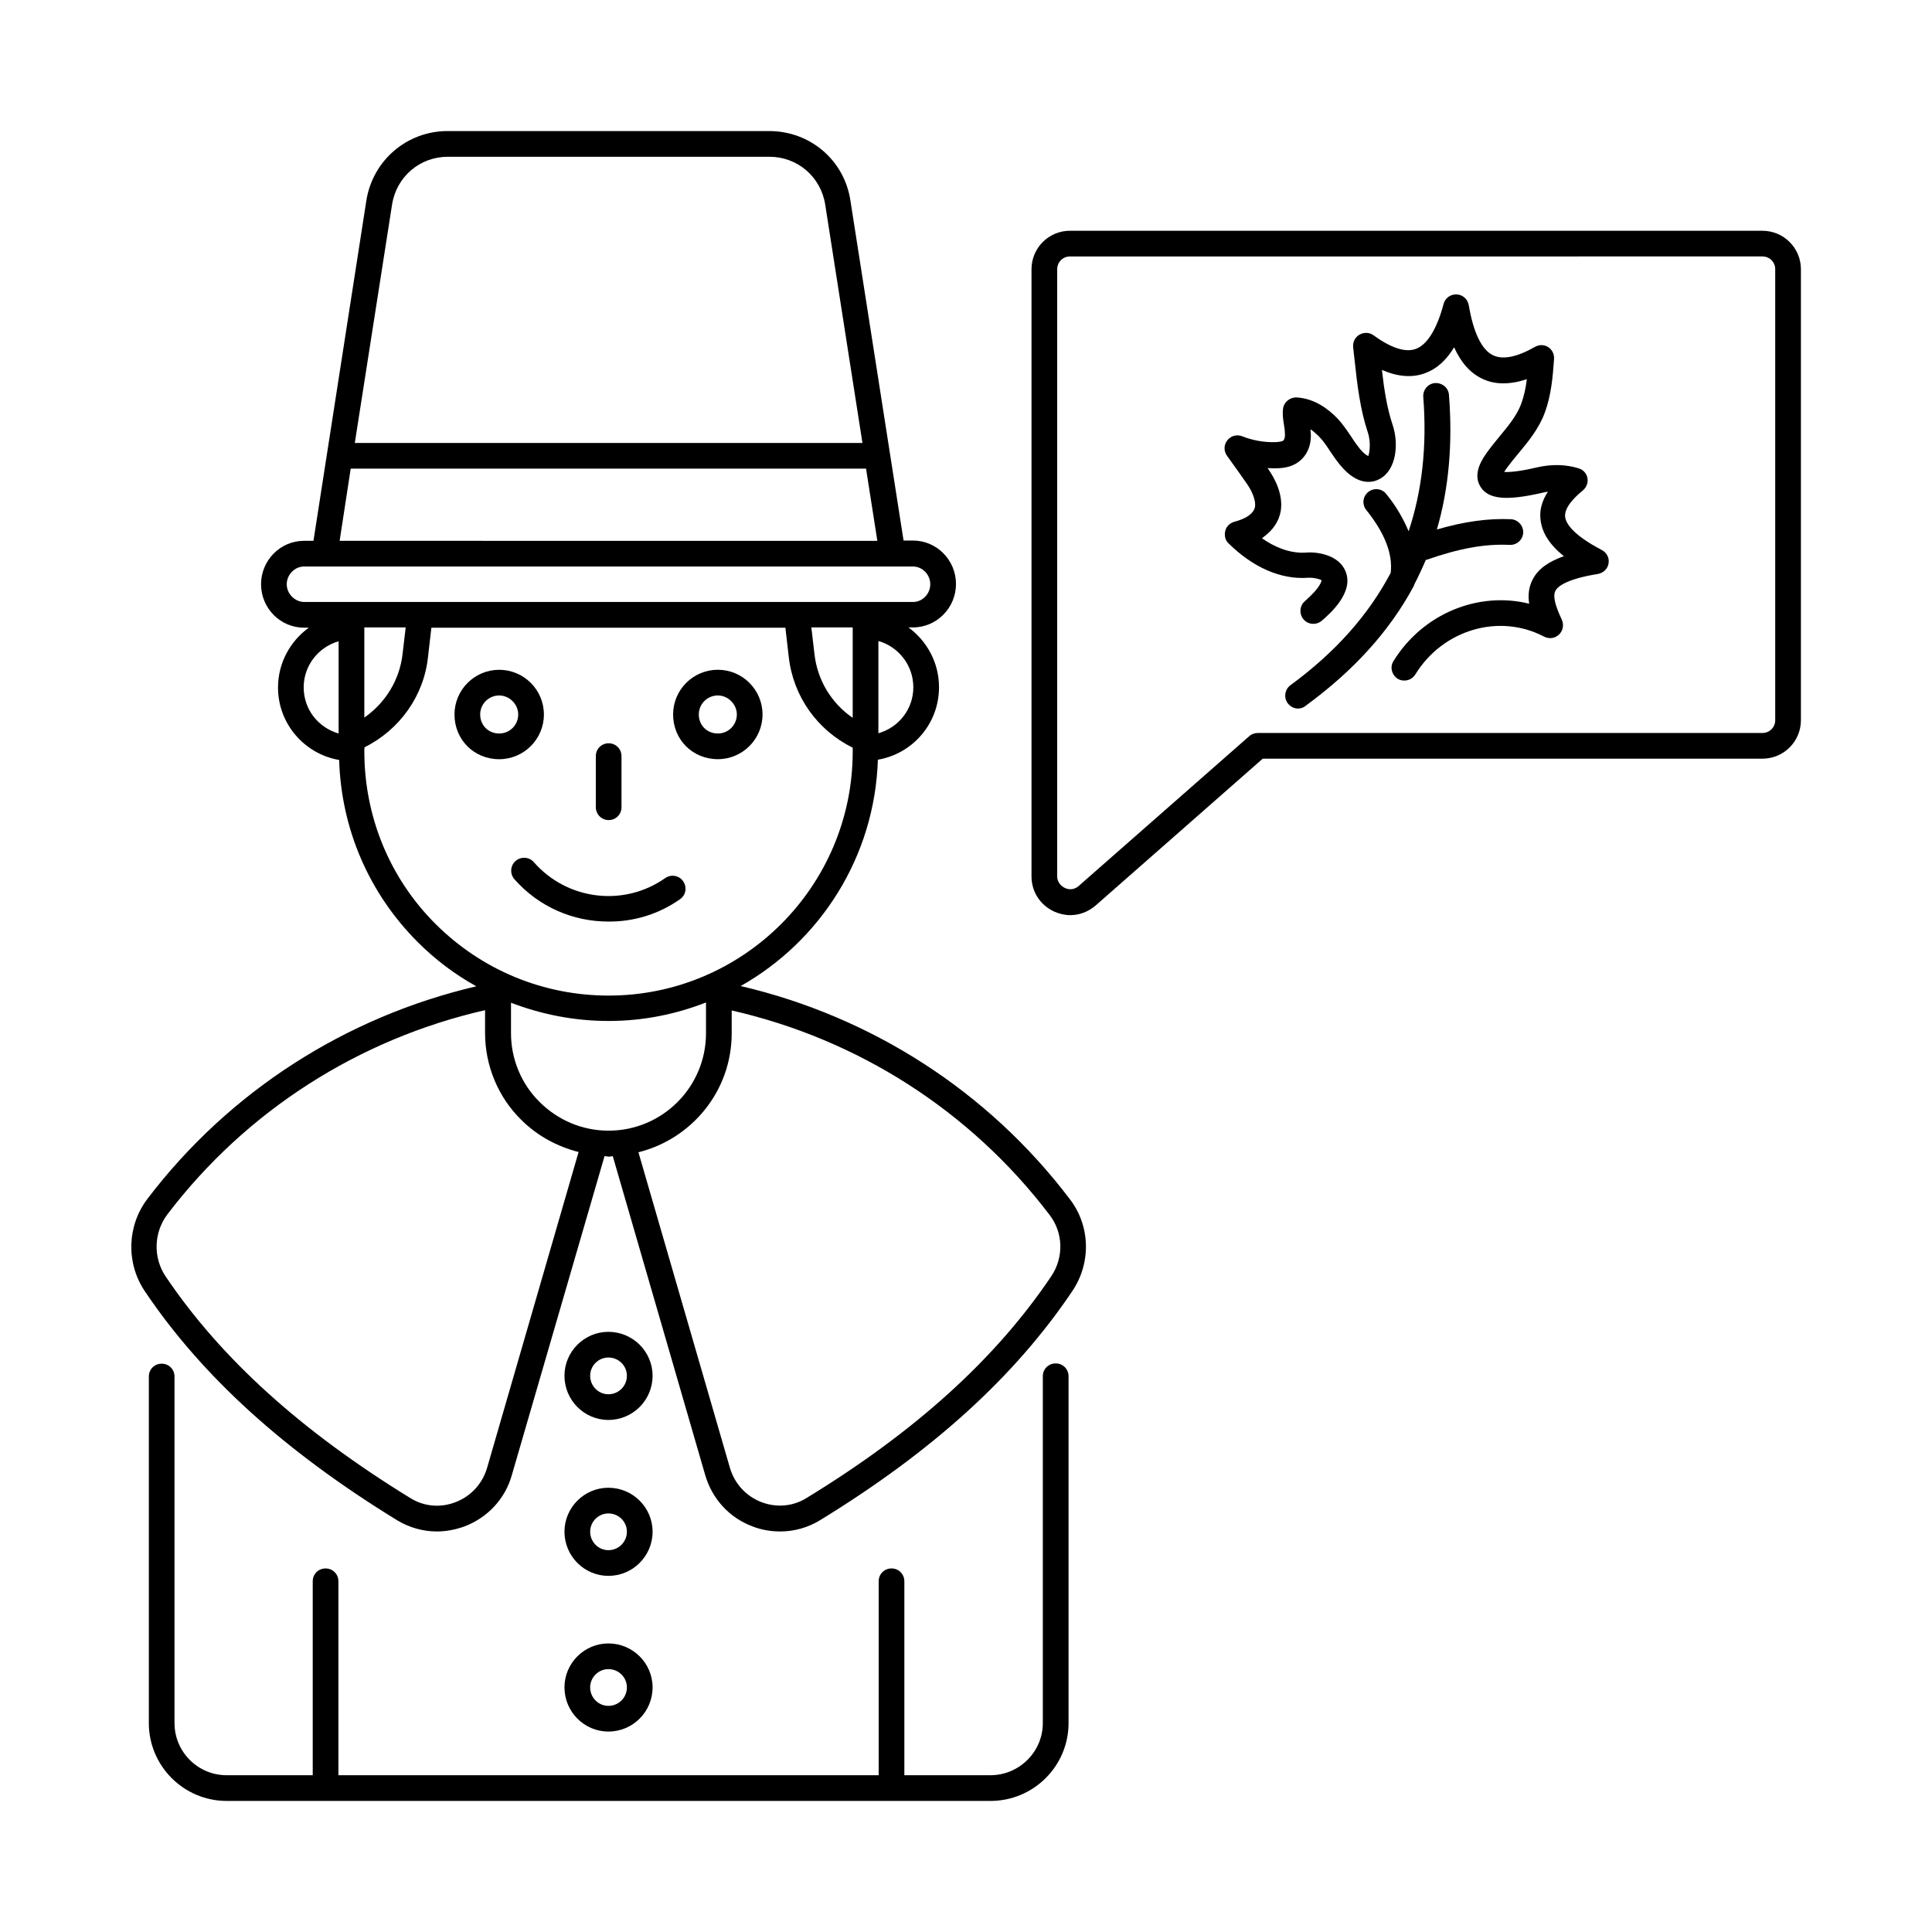 <?xml version="1.0" encoding="UTF-8"?>
<!-- Uploaded to: SVG Repo, www.svgrepo.com, Generator: SVG Repo Mixer Tools -->
<svg fill="#000000" width="800px" height="800px" version="1.1" viewBox="144 144 512 512" xmlns="http://www.w3.org/2000/svg">
 <g>
  <path d="m340.29 405.31c21.105-11.914 35.539-34.246 36.355-59.98 9.191-1.566 16.203-9.531 16.203-19.199 0-6.535-3.199-12.254-8.102-15.863h1.227c6.262 0 11.371-5.176 11.371-11.508 0-6.332-5.106-11.508-11.371-11.508h-2.519l-14.09-90.137c-1.633-10.688-10.688-18.383-21.516-18.383h-85.238c-10.758 0-19.812 7.762-21.516 18.383l-14.023 90.207h-2.519c-6.262 0-11.371 5.176-11.371 11.508s5.106 11.508 11.371 11.508h1.293c-4.902 3.539-8.168 9.328-8.168 15.863 0 9.602 7.012 17.633 16.203 19.199 0.543 18.246 7.898 35.336 20.832 48.27 4.699 4.699 9.871 8.578 15.523 11.711-34.652 8.102-65.496 27.844-87.145 56.305-5.445 7.148-5.719 17.02-0.75 24.441 15.184 22.602 37.035 42.414 66.855 60.73 3.269 1.973 6.875 2.996 10.555 2.996 2.519 0 4.969-0.477 7.422-1.363 6.129-2.383 10.688-7.285 12.461-13.547l24.578-84.559c0.34 0 0.75 0.137 1.09 0.137 0.34 0 0.68-0.066 1.09-0.137l24.508 84.559c1.84 6.262 6.332 11.234 12.461 13.547 2.449 0.953 4.902 1.363 7.422 1.363 3.676 0 7.352-1.02 10.555-2.996 29.82-18.246 51.676-38.125 66.855-60.73 5.039-7.488 4.766-17.359-0.75-24.441-21.656-28.527-52.496-48.273-87.152-56.375zm29.684-71.078c-5.652-3.879-9.395-10.008-10.145-17.02l-0.816-6.945h10.961zm6.809 4.086v-24.441c5.309 1.496 9.258 6.398 9.258 12.254 0.004 5.856-3.945 10.688-9.258 12.188zm-128.88-140.11c1.156-7.352 7.352-12.664 14.773-12.664h85.238c7.422 0 13.617 5.309 14.773 12.664l9.871 63.18h-134.53zm-10.961 69.988h136.57l2.996 19.133-142.5-0.004zm-16.953 30.637c0-2.519 2.109-4.699 4.562-4.699h161.42c2.449 0 4.562 2.109 4.562 4.699 0 2.586-2.109 4.699-4.562 4.699h-161.42c-2.453-0.07-4.562-2.18-4.562-4.699zm20.562 11.438h10.961l-0.816 6.945c-0.75 6.945-4.562 13.07-10.145 16.953zm-16.07 15.863c0-5.785 3.949-10.688 9.258-12.188v24.441c-5.375-1.566-9.258-6.332-9.258-12.254zm16.07 16.953v-0.543c0-0.066 0.066-0.137 0.066-0.273 0-0.066 0-0.137-0.066-0.203 9.328-4.629 15.797-13.617 16.883-24.031l0.887-7.691h93.816l0.887 7.691c1.156 10.484 7.559 19.473 16.953 24.102v1.02c0 35.676-29.004 64.68-64.68 64.68-17.293 0-33.566-6.738-45.82-18.926-12.254-12.191-18.926-28.602-18.926-45.824zm32.543 189.88c-1.227 4.223-4.289 7.559-8.375 9.121-4.016 1.566-8.375 1.156-11.984-1.09-28.934-17.77-50.176-36.969-64.812-58.688-3.402-5.039-3.199-11.711 0.477-16.543 20.902-27.438 50.723-46.434 84.148-54.059v6.059c0 8.645 3.473 17.02 9.602 23.012 4.223 4.223 9.531 7.082 15.184 8.512zm13.887-96.949c-4.832-4.766-7.559-11.371-7.559-18.18v-8.102c8.168 3.133 16.883 4.832 25.871 4.832 9.121 0 17.77-1.77 25.805-4.902v8.168c0 14.23-11.574 25.805-25.805 25.805-6.875 0.004-13.41-2.723-18.312-7.621zm135.55 46.293c-14.637 21.719-35.812 40.984-64.812 58.688-3.609 2.246-7.965 2.586-11.914 1.09-4.086-1.566-7.148-4.902-8.375-9.121l-24.238-83.605c14.16-3.539 24.715-16.273 24.715-31.523v-6.059c33.496 7.625 63.25 26.621 84.148 54.059 3.742 4.766 3.949 11.367 0.477 16.473z"/>
  <path d="m305.23 520.3c6.469 0 11.711-5.242 11.711-11.711 0-6.398-5.242-11.641-11.711-11.641-6.398 0-11.641 5.242-11.641 11.641 0 6.469 5.242 11.711 11.641 11.711zm0-16.543c2.723 0 4.902 2.18 4.902 4.832 0 2.723-2.18 4.902-4.902 4.902-2.656 0-4.832-2.18-4.832-4.902 0-2.656 2.18-4.832 4.832-4.832z"/>
  <path d="m305.23 561.62c6.469 0 11.711-5.242 11.711-11.711 0-6.398-5.242-11.641-11.711-11.641-6.398 0-11.641 5.242-11.641 11.641 0 6.469 5.242 11.711 11.641 11.711zm0-16.543c2.723 0 4.902 2.18 4.902 4.832 0 2.723-2.18 4.902-4.902 4.902-2.656 0-4.832-2.18-4.832-4.902 0-2.652 2.18-4.832 4.832-4.832z"/>
  <path d="m305.23 602.88c6.469 0 11.711-5.242 11.711-11.711 0-6.398-5.242-11.641-11.711-11.641-6.398 0-11.641 5.242-11.641 11.641 0 6.469 5.242 11.711 11.641 11.711zm0-16.543c2.723 0 4.902 2.18 4.902 4.832 0 2.723-2.18 4.902-4.902 4.902-2.656 0-4.832-2.18-4.832-4.902 0-2.652 2.18-4.832 4.832-4.832z"/>
  <path d="m611.05 205.15h-183.48c-5.652 0-10.211 4.562-10.211 10.211v160.88c0 4.086 2.316 7.625 5.992 9.328 1.363 0.613 2.859 0.953 4.289 0.953 2.383 0 4.766-0.887 6.672-2.519l44.32-38.941 132.42-0.004c5.652 0 10.211-4.562 10.211-10.211v-119.48c0-5.652-4.562-10.211-10.211-10.211zm3.402 129.7c0 1.906-1.496 3.402-3.402 3.402h-133.71c-0.816 0-1.633 0.273-2.246 0.816l-45.273 39.762c-1.496 1.293-3.133 0.75-3.609 0.477-0.477-0.203-2.043-1.09-2.043-3.133v-160.81c0-1.906 1.496-3.402 3.402-3.402l183.48-0.004c1.906 0 3.402 1.496 3.402 3.402z"/>
  <path d="m423.76 505.32c-1.906 0-3.402 1.496-3.402 3.402v91.91c0 7.625-6.262 13.82-13.891 13.82l-22.805 0.004v-51.402c0-1.906-1.496-3.402-3.402-3.402s-3.402 1.496-3.402 3.402v51.402h-143.18v-51.402c0-1.906-1.496-3.402-3.402-3.402s-3.402 1.496-3.402 3.402v51.402h-22.809c-7.625 0-13.82-6.195-13.82-13.82v-91.844c0-1.906-1.496-3.402-3.402-3.402s-3.402 1.496-3.402 3.402v91.844c0 11.371 9.258 20.629 20.629 20.629h202.41c11.438 0 20.695-9.258 20.695-20.629v-91.91c-0.004-1.906-1.504-3.406-3.41-3.406z"/>
  <path d="m334.23 345.19c6.535 0 11.848-5.309 11.848-11.848 0-6.535-5.309-11.848-11.848-11.848-6.535 0-11.848 5.309-11.848 11.848 0 6.676 5.176 11.848 11.848 11.848zm0-16.883c2.723 0 5.039 2.316 5.039 5.039 0 2.793-2.246 5.039-5.039 5.039-2.859 0-5.039-2.18-5.039-5.039 0-2.793 2.25-5.039 5.039-5.039z"/>
  <path d="m288.14 333.35c0-6.535-5.309-11.848-11.848-11.848-6.535 0-11.848 5.309-11.848 11.848 0 6.672 5.176 11.848 11.848 11.848 6.535-0.004 11.848-5.312 11.848-11.848zm-11.848 5.035c-2.859 0-5.039-2.18-5.039-5.039 0-2.793 2.246-5.039 5.039-5.039 2.723 0 5.039 2.316 5.039 5.039 0 2.793-2.246 5.039-5.039 5.039z"/>
  <path d="m324.22 382.3c1.566-1.09 1.906-3.199 0.816-4.766-1.09-1.566-3.199-1.906-4.766-0.816-10.961 7.691-25.938 5.856-34.789-4.223-1.227-1.43-3.402-1.566-4.832-0.34-1.43 1.227-1.566 3.402-0.34 4.832 6.535 7.422 15.66 11.234 24.852 11.234 6.734 0.07 13.34-1.906 19.059-5.922z"/>
  <path d="m305.3 361.33c1.906 0 3.402-1.496 3.402-3.402v-13.547c0-1.906-1.496-3.402-3.402-3.402s-3.402 1.496-3.402 3.402v13.547c-0.004 1.836 1.496 3.402 3.402 3.402z"/>
  <path d="m558.77 280.92c-0.203-2.449 2.449-5.106 4.699-6.945 0.953-0.816 1.43-2.043 1.227-3.269-0.203-1.227-1.156-2.246-2.316-2.586-3.473-1.09-7.285-1.156-11.301-0.203-4.699 1.09-7.148 1.227-8.441 1.156 0.203-0.34 0.41-0.75 0.816-1.227 0.953-1.293 1.973-2.519 2.996-3.746 2.656-3.199 5.379-6.535 6.945-10.758 1.703-4.629 2.109-9.465 2.449-14.23 0.066-1.227-0.477-2.449-1.566-3.133-1.09-0.68-2.383-0.68-3.473-0.066-4.766 2.723-8.512 3.473-11.098 2.246-3.062-1.43-5.242-6.059-6.469-13.277-0.273-1.566-1.566-2.793-3.199-2.859-1.633-0.066-3.062 0.953-3.473 2.519-1.77 6.672-4.356 10.824-7.352 11.914-2.723 1.02-6.535-0.203-11.234-3.609-1.09-0.816-2.586-0.816-3.746-0.137-1.156 0.68-1.77 1.973-1.633 3.336l0.41 3.676c0.68 6.262 1.43 12.73 3.473 18.859 1.02 3.133 0.273 5.922 0.137 6.262 0 0-0.816-0.203-2.246-1.906-0.75-0.953-1.496-1.973-2.18-3.062-1.156-1.703-2.316-3.473-3.879-5.106-2.246-2.316-5.922-5.176-10.688-5.445-1.77-0.066-3.402 1.227-3.609 2.996-0.203 1.566 0.066 3.133 0.273 4.426 0.066 0.543 0.203 1.156 0.203 1.84 0.137 1.02-0.066 1.84-0.41 2.18-0.203 0.137-0.68 0.34-2.18 0.41-2.996 0.066-5.992-0.477-8.715-1.566-1.43-0.543-2.996-0.137-3.949 1.09-0.953 1.227-0.953 2.859-0.066 4.086l1.703 2.383c1.227 1.703 2.383 3.336 3.609 5.106 1.566 2.246 2.316 4.562 2.109 5.992-0.137 0.887-0.75 1.703-1.703 2.383-1.09 0.816-2.586 1.293-3.812 1.633-1.156 0.34-2.109 1.227-2.383 2.449-0.273 1.227 0 2.449 0.887 3.269 6.469 6.398 13.891 9.602 20.902 9.121 1.633-0.137 3.473 0.41 3.746 0.68 0 0-0.066 1.703-4.426 5.516-1.43 1.227-1.566 3.402-0.34 4.832 1.227 1.43 3.402 1.566 4.832 0.34 2.109-1.84 8.645-7.488 6.262-13.141-1.84-4.426-7.762-5.176-10.555-4.902-4.356 0.273-8.512-1.633-11.574-3.812 0.203-0.137 0.41-0.273 0.613-0.477 2.316-1.703 3.879-4.016 4.356-6.672 0.75-4.562-1.703-8.852-3.199-11.031-0.066-0.137-0.203-0.273-0.273-0.41 0.75 0.066 1.566 0.066 2.316 0.066 2.18-0.066 4.629-0.41 6.606-2.316 1.973-1.84 2.859-4.699 2.449-7.762v-0.273c0.887 0.613 1.633 1.293 2.18 1.84 1.156 1.156 2.109 2.586 3.133 4.152 0.816 1.227 1.633 2.383 2.586 3.539 4.832 5.856 8.918 4.492 10.484 3.609 4.356-2.383 5.106-9.258 3.336-14.434-1.496-4.492-2.246-9.531-2.793-14.434 4.223 1.84 8.035 2.109 11.371 0.887 3.062-1.09 5.652-3.402 7.762-6.875 1.84 4.086 4.289 6.809 7.422 8.305 3.336 1.633 7.352 1.633 11.848 0.137-0.273 2.316-0.75 4.492-1.496 6.535-1.156 3.133-3.473 5.922-5.856 8.781-1.09 1.363-2.18 2.656-3.199 4.086-1.02 1.43-4.086 5.652-1.633 9.258 2.109 3.199 6.875 3.609 16.34 1.43 0.477-0.137 0.953-0.203 1.43-0.273-1.566 2.383-2.246 4.832-1.973 7.285 0.34 3.473 2.316 6.672 6.195 9.805-4.223 1.496-6.875 3.473-8.238 6.129-1.09 2.043-1.293 4.223-0.953 6.469-13.344-3.336-28.117 2.519-35.949 15.184-1.02 1.566-0.477 3.676 1.09 4.699 0.543 0.34 1.156 0.477 1.77 0.477 1.156 0 2.246-0.543 2.926-1.633 7.285-11.848 22.195-16.273 34.109-10.008 1.293 0.68 2.926 0.477 3.949-0.543 1.09-1.02 1.363-2.586 0.75-3.949-1.84-3.949-2.383-6.262-1.703-7.625 0.543-1.09 2.793-3.133 11.301-4.492 1.43-0.273 2.586-1.363 2.793-2.793 0.273-1.43-0.477-2.859-1.77-3.539-7.766-4.078-9.535-7.074-9.742-8.844z"/>
  <path d="m518.8 298.89c1.09-2.109 2.109-4.289 3.062-6.535h0.203c8.512-2.996 15.523-4.289 21.992-3.949 1.973 0.066 3.473-1.363 3.609-3.199 0.066-1.906-1.363-3.473-3.199-3.609-6.059-0.273-12.461 0.613-19.676 2.723 3.133-10.758 4.223-22.602 3.199-35.676-0.137-1.84-1.703-3.199-3.676-3.133-1.84 0.137-3.269 1.77-3.133 3.676 1.02 13.207-0.34 24.918-3.879 35.605-1.363-3.199-3.199-6.535-5.922-9.871-1.156-1.496-3.336-1.703-4.766-0.543-1.496 1.156-1.703 3.336-0.543 4.766 4.969 6.195 7.082 11.777 6.469 16.68-5.856 11.098-14.57 20.969-26.551 29.754-1.496 1.09-1.84 3.269-0.75 4.766 0.68 0.887 1.703 1.43 2.723 1.43 0.68 0 1.43-0.203 1.973-0.68 12.867-9.395 22.332-19.879 28.73-31.793 0.066-0.137 0.066-0.273 0.133-0.41z"/>
 </g>
</svg>